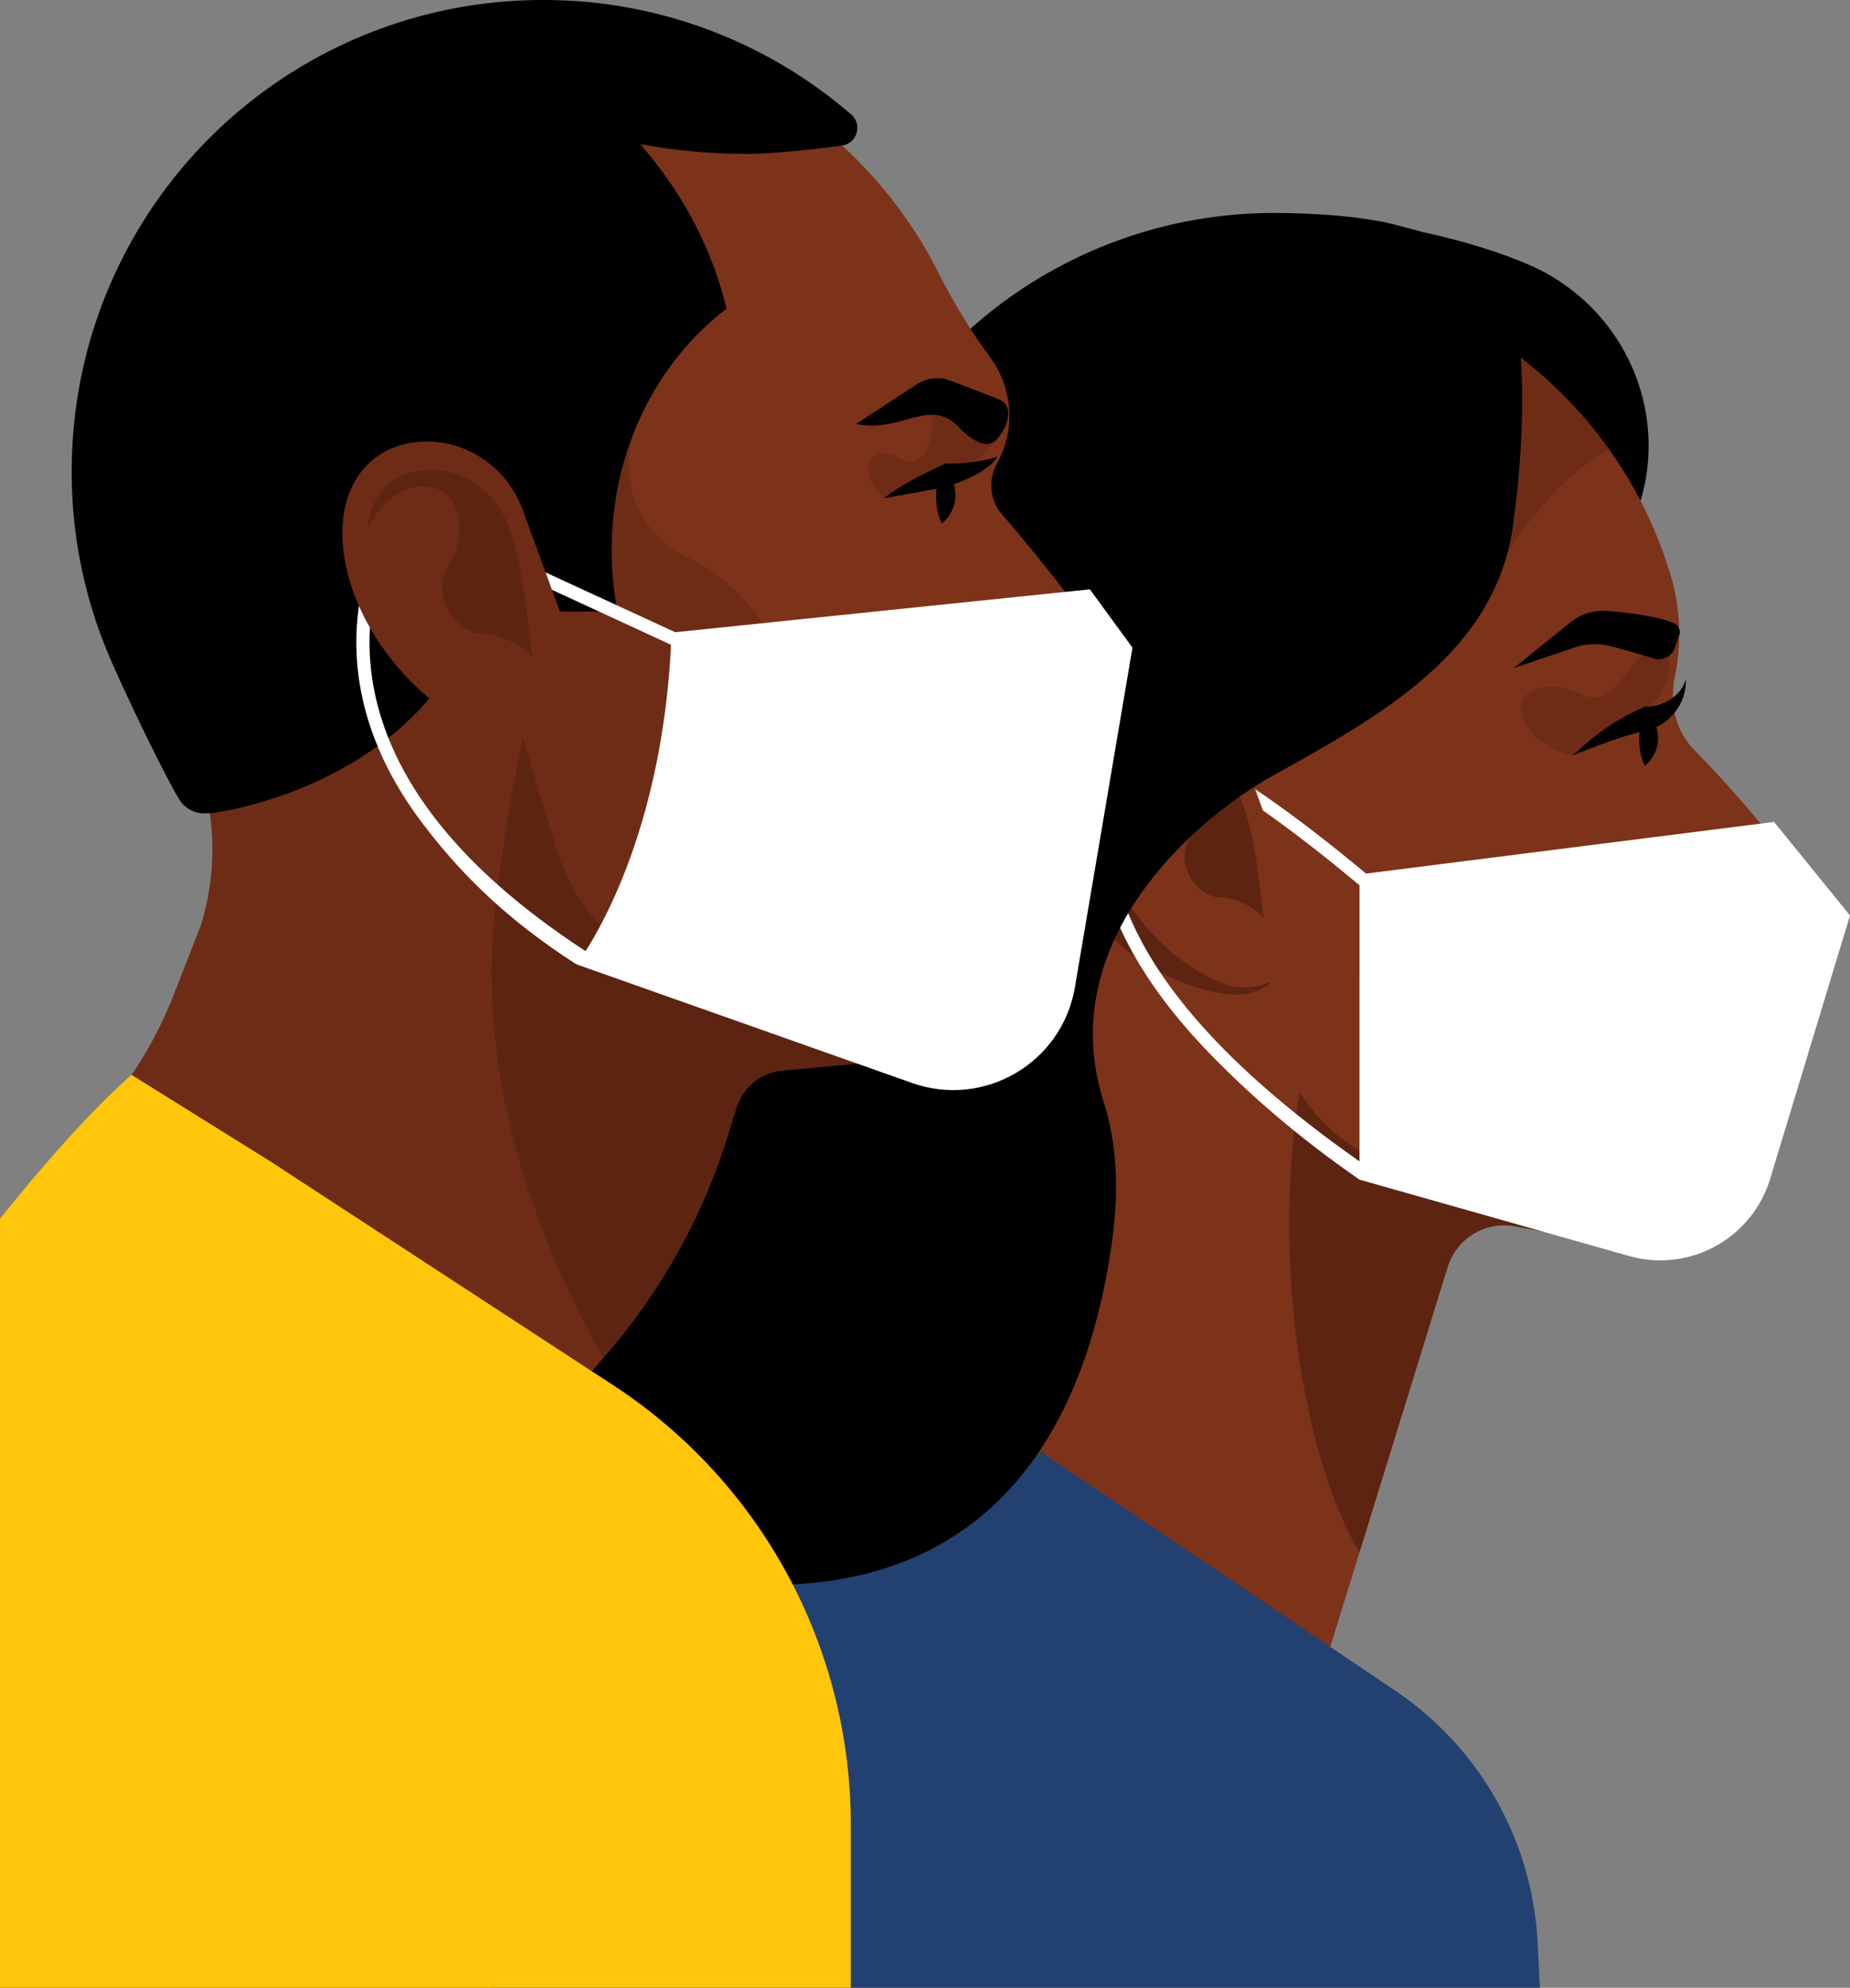 <?xml version="1.0"?>
<svg xmlns="http://www.w3.org/2000/svg" viewBox="0 0 3095.63 3325.57" width="3095.63" height="3325.57" x="0" y="0"><rect x="0" y="0" width="3095.63" height="3325.57" fill="#808080" stroke="none"/><defs><style>.cls-1{fill:#7c331a;}.cls-2{fill:#5d2412;}.cls-3{fill:#6e2c16;}.cls-4{fill:#224170;}.cls-5{fill:#fff;}.cls-6{fill:#441207;}.cls-7{fill:#ffc60b;}</style></defs><title>2_art_desk</title><g id="Layer_2" data-name="Layer 2"><g id="Great_choice" data-name="Great choice"><path d="M2385,389.09l34.89,652.79c135.93-59,298.52-52.55,333.13-236.32,28.56-151.62-53.63-302.15-195.43-362.95C2506.85,420.86,2450.26,403.82,2385,389.09Z"/><path class="cls-1" d="M1684.91,1920c24.16-78.21,1.11-163.54-59.62-218.42-145.74-131.7-237.22-322.31-236.91-534.28.53-351.59,252.24-642.77,585.1-705h0q3.75-.7,7.51-1.36l1.09-.19,6.93-1.17,1.73-.29q3.26-.52,6.52-1l2.18-.33c2.07-.31,4.14-.6,6.22-.9l2.53-.35,6-.79,2.84-.36c1.91-.24,3.83-.46,5.74-.69l3.11-.35c1.85-.21,3.69-.41,5.54-.6l3.37-.34c1.78-.18,3.55-.35,5.34-.51l3.61-.32c1.72-.15,3.44-.3,5.16-.43l3.84-.3,5-.35,4.08-.26,4.79-.29c1.44-.08,2.89-.14,4.34-.21s3-.16,4.57-.22,3.11-.12,4.66-.18l4.3-.15,5.07-.13,3.94-.09c1.95,0,3.9-.06,5.85-.08l3.19,0q4.55,0,9.09,0a724.1,724.1,0,0,1,111.73,9.38q7.27,1.19,14.51,2.52,11.49,2.12,22.86,4.6,6.51,1.42,13,2.95c2.37.56,4.73,1.14,7.08,1.72,4.72,1.18,9.41,2.39,14.09,3.66s9.33,2.57,14,3.93,9.26,2.76,13.86,4.2q10.35,3.26,20.56,6.82,14.58,5.07,28.87,10.77,5.73,2.26,11.39,4.63,3.32,1.38,6.6,2.79,6.59,2.84,13.09,5.78t13,6q6.43,3.08,12.81,6.28t12.66,6.52c2.1,1.11,4.2,2.23,6.28,3.35q4.26,2.31,8.47,4.66c3.4,1.9,6.78,3.81,10.14,5.76q6.15,3.57,12.22,7.24t12.06,7.47q6,3.8,11.9,7.71t11.73,7.93q8.74,6,17.29,12.31,17.1,12.56,33.42,26.09,5.43,4.51,10.78,9.12a723.91,723.91,0,0,1,60.75,58.95q2.38,2.61,4.74,5.23,14.16,15.75,27.38,32.33,6.61,8.28,13,16.77t12.49,17.15q4.08,5.79,8.05,11.65,7.93,11.73,15.42,23.78,3.73,6,7.36,12.14t7.13,12.28q1.76,3.09,3.48,6.21A714.14,714.14,0,0,1,2796.32,966a330.87,330.87,0,0,1,12.63,72.4q.5,7.86.63,15.73c0,1.75.05,3.5.05,5.25s0,3.5,0,5.25q-.09,7.88-.55,15.75-.3,5.25-.75,10.5c-.16,1.75-.32,3.49-.5,5.24a368.64,368.64,0,0,1-5.56,36.51c-.3,1.47-.57,3-.83,4.43l0,.16c-.07.38-.13.75-.19,1.13-.2,1.18-.38,2.36-.55,3.54-.05.35-.11.7-.16,1.06-.19,1.37-.35,2.75-.51,4.14l-.09.88,0,.23c-.13,1.29-.25,2.59-.35,3.89q-.06.57-.09,1.14c-.1,1.33-.18,2.66-.25,4,0,.28,0,.57,0,.85-.06,1.48-.11,3-.13,4.45,0,.26,0,.52,0,.78,0,1.37,0,2.73,0,4.1,0,.24,0,.48,0,.73,0,1.54.08,3.07.15,4.61l0,.68a127.6,127.6,0,0,0,36.8,82.67,1930.15,1930.15,0,0,1,152,174.86,57.8,57.8,0,0,1-18.69,86.3s-32.44,13.89-57.13,20.89a3.61,3.61,0,0,0-2.18,5.22c16.88,31,70.32,105.35,77.92,116,1,39.44-27.54,70.43-49.12,81.62a83.05,83.05,0,0,1,35.7,119.33q-29.17,12.74-56.8,28.19a33.67,33.67,0,0,0-16.12,38.76,130.23,130.23,0,0,1-156.12,163.25L2535,2051.56a99.15,99.15,0,0,0-112.74,68.23L2081.68,3222.14,1352.25,2996.8Z"/><path d="M2632.31,1003.07l.54-.44a113.77,113.77,0,0,1,123.21-13.3q13.8,7,27,14.93,5.3,3.19,10.48,6.54a15.34,15.34,0,0,1,7.05,12.58,244.31,244.31,0,0,1-1,27.3c-1.37,15-19.05,22.25-30.64,12.63-8.89-7.37-18-14.48-27.14-19.42a117,117,0,0,0-98.18-6.22,530,530,0,0,0-90.9,45.87A534.61,534.61,0,0,1,2632.31,1003.07Z"/><path class="cls-2" d="M1903.86,1603.44c51,35.38,106.13,55.58,156.14,60.38a95.44,95.44,0,0,0,103.57-80.3l.18-1.2a102.09,102.09,0,0,0-17.95-74.91l-123-171.25c-39.15-54.51-109.91-78.43-172.89-55.21-24.06,8.88-44.14,23.42-58.2,43.68C1739.73,1399.58,1789.93,1524.41,1903.86,1603.44Z"/><path class="cls-2" d="M2745.45,2090.45h0L2535,2051.56a99.15,99.15,0,0,0-112.74,68.23l-147.32,476.86c-128.69-211.33-197.65-805.05,39-1133.77Z"/><path class="cls-1" d="M2111.57,450c324.4,2.1,597.76,219.21,684.75,516,15.87,54.14,17.17,111.33,5.92,166.63a163.65,163.65,0,0,0-3.08,40.29,127.54,127.54,0,0,0,36.83,83.17,1930.15,1930.15,0,0,1,152,174.86,57.8,57.8,0,0,1-18.69,86.3s-32.44,13.89-57.13,20.89a3.61,3.61,0,0,0-2.18,5.22c16.88,31,70.32,105.35,77.92,116,1,39.44-27.54,70.43-49.12,81.62a83.05,83.05,0,0,1,35.7,119.33q-29.17,12.74-56.8,28.19a33.67,33.67,0,0,0-16.12,38.76,130.23,130.23,0,0,1-156.12,163.25c-1.11-.27-242.14-81.81-415.52-140.47A293.25,293.25,0,0,1,2133,1709.42L1973.48,462.28A724.83,724.83,0,0,1,2111.57,450Z"/><path class="cls-3" d="M2548.32,601.62c-28.09-8.33-47.3-13.36-47.3-13.36l-90.85,146.2,27.15,150.38,52.6,95.94s79.62-162.29,202.58-228.51A722.15,722.15,0,0,0,2548.32,601.62Z"/><path class="cls-3" d="M2548.13,1170.59c12.51-25.38,55.86-29.59,96.83-9.39l1,.49a45.74,45.74,0,0,0,49.37-5.51c18.68-15.14,61.81-81.3,84.9-88.53,37.2,55.17-14.67,113.81-26.2,122.69-32.2,14.74-105.39,59.94-122.7,73.55l0,0a127.16,127.16,0,0,1-31.62-10.81C2558.68,1232.91,2535.62,1196,2548.13,1170.59Z"/><path class="cls-3" d="M2826.65,1750.29s30.82-17.06,80-53.08c49-35.88,81.24-37.91,81.24-37.91,1,39.44-27.54,70.43-49.12,81.62a83.05,83.05,0,0,1,35.7,119.33C2875.5,1830.21,2826.65,1750.29,2826.65,1750.29Z"/><path d="M2753.17,1181.84c21.11,2.46,59.84-13.44,67.77-45.94,1.69,42.64-28.82,79.75-71.82,87.92-38,7.22-117.81,40.07-117.81,40.07C2659.05,1240.22,2684.48,1212.72,2753.17,1181.84Z"/><path d="M2774.38,1236.2a59.05,59.05,0,0,1-22.19,45c-6.11-12.81-9.57-28.61-9.23-45.64s4.43-32.67,11.05-45.23A59.09,59.09,0,0,1,2774.38,1236.2Z"/><path class="cls-4" d="M2576.76,3325.57h-1757c410.33-720,682.9-966,735-1009.28a15.47,15.47,0,0,1,18.59-.87l761.63,513.33a540.9,540.9,0,0,1,237.89,420.68Z"/><path d="M2533.14,1117.57l94.33-76.11a88.16,88.16,0,0,1,62.4-19.29c33.71,2.69,83.08,8.5,111.15,20.43a16.24,16.24,0,0,1,8.91,20.49l-7.6,21a28.53,28.53,0,0,1-35.22,17.56c-20.44-6.28-49.27-14.87-72.49-20.69a107.17,107.17,0,0,0-60.37,2.47Z"/><path class="cls-5" d="M2274.93,1973.6c-101.65-70.21-183.77-142-249.88-210.09-59.64-61.43-105.88-123.33-137.42-184-66.16-127.19-59.41-232.32-48.57-300.32,4.85-30.42,21.87-42.55,35.29-47.37,26.68-9.57,66-1.21,120.32,25.56,41.14,20.3,90.73,51.24,147.38,92,96.07,69.08,180.66,143.65,181.51,144.4L2309,1510.27c-.84-.74-84.72-74.68-179.91-143.11-164.15-118-225.4-122.46-247.3-114.6-7.37,2.65-17.57,8.65-21,30.12-25,157.06,1.18,375.27,429.58,671.15Z"/><path class="cls-1" d="M1913.67,1545.46c39.6,47.8,87.25,82.1,134.12,100.18a95.45,95.45,0,0,0,121.37-49.47c.16-.36.33-.73.49-1.1a102.12,102.12,0,0,0,2.88-77l-72.37-198c-23-63-84.74-105.12-151.64-99.71-25.57,2.08-48.82,10.68-67.81,26.4C1810.46,1305,1825.21,1438.68,1913.67,1545.46Z"/><path class="cls-6" d="M2987.91,1659.3c1,39.44-27.54,70.43-49.12,81.62,0,0-10.22,4.35-40.12,2.59s-72,6.78-72,6.78,30.82-17.06,80-53.08C2955.68,1661.33,2987.91,1659.3,2987.91,1659.3Z"/><path d="M2886.93,1531.64l26.49-22.46a30.16,30.16,0,0,1,42,2.9h0s-8.58,8.2-34.23,10.79S2886.93,1531.64,2886.93,1531.64Z"/><path class="cls-3" d="M2850.26,1462.88c-7.49,16.07-15.39,38.47-10.68,54.34,8.14,27.43,47.32,14.43,47.35,14.42h0s-1.88,1.54-5.22,4.1l-2.79,2.11c-.55.39-.93.76-1.68,1.21l-1.8,1.13a30,30,0,0,1-9.73,3.91,32.73,32.73,0,0,1-12.67,0,33.64,33.64,0,0,1-13.06-5.92,32.63,32.63,0,0,1-10-11.94,37.46,37.46,0,0,1-3.5-15.72c-.07-2.33.11-4.87.25-7.41a53.05,53.05,0,0,1,.84-7.39C2831.75,1478,2850.26,1462.88,2850.26,1462.88Z"/><path class="cls-2" d="M1991.5,1401.86c25-42.5,20.21-91.7-10.72-109.9s-76.27,1.5-101.28,44a120.7,120.7,0,0,0-6.32,12.26,114.79,114.79,0,0,1,12.17-42.8c4.51-7.79,9.94-15.57,17.16-22.06a80.35,80.35,0,0,1,25.14-15.37,101.39,101.39,0,0,1,29.57-6.48l7-.37c2.51,0,5.25.18,7.89.28a66.8,66.8,0,0,1,7.77.78,73.43,73.43,0,0,1,7.63,1.23,117,117,0,0,1,29.39,10,138.21,138.21,0,0,1,13.62,7.69,132.26,132.26,0,0,1,12.39,9.57,127.17,127.17,0,0,1,35.13,49.87c.08.18.15.38.22.56,2.57,7,16.41,45.31,23.71,97.31.57,4.07,12.5,96.82,12.5,96.82l-1-1a112.54,112.54,0,0,0-77.34-33.43,20.17,20.17,0,0,1-4.48-.51c-21.7-6.09-44.1-26.93-49.2-59.92a53.87,53.87,0,0,1,7.73-36.43C1990.66,1403.27,1991.08,1402.57,1991.5,1401.86Z"/><path d="M2519.29,432.62c-63.19-22.37-136.08-44.53-173-53.53a444.26,444.26,0,0,0-51.23-11.24c-26.31-4.32-54.34-7.12-81.69-8.9s-54-2.5-77.68-2.65h-5.06A762.2,762.2,0,0,0,1387,1281.49c-155.41,116.56-281.34,260-365,440-45.85,98.69-71.71,205-75.63,312.6a780.88,780.88,0,0,0,11.19,163.58c28.33,161.39,105.4,307.43,250.16,425a127.55,127.55,0,0,0,79.35,28.6c277,2.19,512.44-147.64,573.13-570.14,11.78-82,10.35-163.4-13.24-237.18-87-272,159.62-477.59,281.17-545.27,183.32-102.07,378.41-208.66,404.49-426.76C2538.16,825.75,2568.6,620.33,2519.29,432.62Z"/><path class="cls-3" d="M1737.32,1199.8c22.21,34.43,55.6,80.9,61.44,89.06,1,38.74-27.06,69.17-48.26,80.17a81.59,81.59,0,0,1,35.07,117.23c-11.16,4.86-30.59,10.75-51.59,17.07a44.7,44.7,0,0,0-28.57,59.22,160.28,160.28,0,0,1,8.95,84.44c-12.2,75.3-74.78,114.53-147.66,120.38l-257.34,23.5a89.32,89.32,0,0,0-77.22,62.59l-13.81,44.69a1024.22,1024.22,0,0,1-207,371.48q-10.62,12.15-20.66,24.81l34.93,22.8a877.78,877.78,0,0,1,398,735v273.32H0V2055.94c59.38-72.75,109.17-128,148.36-168.83a675.31,675.31,0,0,0,142.07-222.36l45.9-117.5a426,426,0,0,0-49.1-357A736.46,736.46,0,0,1,169.08,787.84C169.65,405.73,458.31,92.9,829.24,53.31c3.32-.36,6.64-.68,10-1l2.11-.19c2.63-.24,5.26-.47,7.89-.67l2.94-.23c2.36-.17,4.72-.35,7.09-.51l3.38-.21,6.71-.38L873,50l6.53-.29,3.73-.14,6.56-.19,3.68-.09c2.33-.05,4.69-.07,7-.1l3.19,0c3.4,0,6.8,0,10.21,0q3.66,0,7.31.09l2.37,0,5,.1,2.77.08,4.57.15,2.87.11,4.54.2,2.78.13,4.85.25,2.41.14q3.38.2,6.74.42l.49,0q3.6.25,7.18.54l2.32.19c1.63.13,3.26.26,4.89.41l2.74.25,4.46.42,2.86.29,4.42.47,2.77.3c1.57.17,3.14.35,4.71.55l2.43.28q3.13.38,6.24.78l.86.12,7,1,2.29.34,4.77.7,2.73.43,4.33.67c1,.17,1.9.32,2.85.47l4.27.72,2.79.48c1.5.26,3,.53,4.47.81l2.54.45,5.68,1.08,1.26.24,6.86,1.37,2.3.49c1.54.31,3.08.63,4.6,1l2.76.59,4.14.92,2.88.66c1.36.31,2.71.62,4.07,1l2.83.66,4.23,1c.88.21,1.75.42,2.61.65,1.71.42,3.41.85,5.12,1.3l1.69.42q3.33.87,6.64,1.77l2.36.64,4.38,1.21,2.79.79,3.94,1.13,2.9.85,3.85,1.15,2.88.87,3.94,1.22,2.74.85,4.56,1.46c.68.22,1.38.43,2.06.67q3.21,1,6.4,2.12l2.49.84c1.37.47,2.72.92,4.07,1.4l2.88,1,3.66,1.3,3,1.07c1.19.43,2.38.86,3.56,1.31,1,.36,2,.72,3,1.1,1.2.44,2.4.9,3.6,1.35l2.87,1.1c1.34.5,2.66,1,4,1.54l2.46,1,6.13,2.44,2.71,1.12,3.65,1.51,3,1.25c1.12.46,2.24.94,3.36,1.42l3.06,1.31c1.09.48,2.17.94,3.26,1.43l3.08,1.35c1.08.47,2.16,1,3.24,1.45s2,.91,3,1.36l3.39,1.57,2.84,1.3q2.93,1.36,5.83,2.76c1,.47,2,.94,3,1.43s2.12,1,3.17,1.53l3.13,1.55c1,.48,2,1,3,1.48s2.12,1.06,3.18,1.59l2.92,1.49c1.06.53,2.12,1.08,3.17,1.63l2.88,1.5,3.18,1.67c.95.49,1.89,1,2.84,1.51s2.12,1.13,3.17,1.71c.54.28,1.07.58,1.61.88q3.62,2,7.2,4c.88.49,1.76,1,2.63,1.47l3.29,1.87,2.59,1.49,3.28,1.9,2.56,1.5,3.29,1.94,2.49,1.5c1.12.66,2.23,1.34,3.34,2l2.26,1.38q6.13,3.75,12.21,7.65l2.18,1.39,3.44,2.24c.73.49,1.46,1,2.2,1.44l3.39,2.24,2.18,1.47,3.41,2.3c.69.47,1.38.95,2.08,1.41l3.48,2.39,2,1.43c4.07,2.83,8.13,5.71,12.14,8.64.54.41,1.09.79,1.63,1.19l3.61,2.67,1.77,1.31,3.49,2.62,1.83,1.39,3.49,2.66,1.69,1.32,3.61,2.8c1.1.85,2.18,1.74,3.32,2.56a120.72,120.72,0,0,1,10.34,8.4c.41.36.84.7,1.26,1.05,1.25,1,2.5,2.08,3.75,3.13l1.37,1.14q1.8,1.5,3.57,3l1.46,1.24,3.55,3.07,1.36,1.18q1.83,1.59,3.66,3.21l.88.79q8.64,7.63,17,15.57c.32.3.65.6,1,.91,1.21,1.14,2.42,2.3,3.62,3.45.38.36.76.72,1.13,1.09l3.58,3.46,1,1,3.71,3.65c.17.17.33.34.51.51q8.41,8.39,16.57,17.05c.19.2.39.4.58.61l3.63,3.89.84.91c1.18,1.28,2.37,2.57,3.55,3.87.24.27.49.55.75.82,1.23,1.36,2.45,2.71,3.67,4.09l.23.25q8.13,9.11,16,18.48c.08.1.15.2.23.29,1.21,1.44,2.4,2.89,3.6,4.35l.56.67,3.5,4.3c.89,1.11,1.77,2.23,2.74,3.25a15.1,15.1,0,0,1,1.34,1.86l0,0q9.6,12.09,18.69,24.59c.11.16.23.31.36.47,1.13,1.57,2.25,3.12,3.37,4.7l.32.44q10.74,15.07,20.76,30.69l.17.27q1.62,2.52,3.21,5.07l.18.28q9.93,15.8,19.07,32.15l.07.11c1,1.79,2,3.58,3,5.39l.09.16q6.33,11.54,12.25,23.3a991,991,0,0,0,86.48,141.16,164.25,164.25,0,0,1,11.23,177.14,74.41,74.41,0,0,0,8.25,85c53.06,61.48,105.4,127.43,156.27,197.31,27.55,37.83,8.94,91.52-36.13,104.09l-50.13,14A15.94,15.94,0,0,0,1737.32,1199.8Z"/><path class="cls-2" d="M1566.7,1767.37c-71.56,5.74-269.25-66.1-428.67-127.15A345.65,345.65,0,0,1,930.79,1417.4l-55.61-184.07c-19.25,89.76-34.59,183.83-45.94,280.74-34,290.16,68.31,558.17,180.21,757.77l1.92-2.22a1023.87,1023.87,0,0,0,207-371.47l13.81-44.69a89.32,89.32,0,0,1,77.22-62.59l257.34-23.5h0Z"/><path class="cls-1" d="M913.88,49.09C1200.68,51,1448.73,216,1569.89,456a993,993,0,0,0,87,142.28,164.23,164.23,0,0,1,11.23,177.13,74.38,74.38,0,0,0,8.26,85c53,61.5,105.39,127.43,156.26,197.31,27.55,37.84,8.94,91.53-36.14,104.11l-50.13,14a15.94,15.94,0,0,0-9.1,24c22.21,34.43,64,77.66,69.88,85.82,1,38.74-35.5,72.42-56.69,83.41a81.6,81.6,0,0,1,35.06,117.23c-11.16,4.87-30.59,10.75-51.59,17.08a44.68,44.68,0,0,0-28.57,59.21,160.39,160.39,0,0,1,8.95,84.44c-12.2,75.3-74.77,114.54-147.66,120.38-71.56,5.74-269.25-66.1-428.67-127.15A345.65,345.65,0,0,1,930.79,1417.4L829.24,1081.27V53.31A753.86,753.86,0,0,1,913.88,49.09Z"/><path class="cls-3" d="M1065.51,712.12c-35.45,83.26,1.1,179.69,82.56,219.08,154.47,74.7,224.68,256.29,160.63,415.47l-36.26,90.12c-49.89,124,17.71,263.92,145.74,302.18-85.42-25.44-189-63.85-280.15-98.75A345.65,345.65,0,0,1,930.79,1417.4L829.24,1081.27V467.57Z"/><path class="cls-3" d="M1458.69,766.39c9.12-9.85,26.64-9.56,44.92-.92a45.36,45.36,0,0,1,4.11,2.27,29.18,29.18,0,0,0,41.5-12.24c9.65-20.2,14.63-43.31,9.12-68.08l126.6-3.08s-2.55,81.45-99,104.63l-106.72,44.68h0l-.12.21C1454.75,810.5,1445.56,780.57,1458.69,766.39Z"/><path d="M1716.43,1161.68l27.52-26.79a37.26,37.26,0,0,1,54.93,3.23h0s-10.33,9.88-41.23,13S1716.43,1161.68,1716.43,1161.68Z"/><path class="cls-3" d="M1677.44,1068.29c-11.58,19.81-24.43,47.71-20.27,68.71,7.19,36.31,59.22,24.27,59.26,24.26h0s-2.6,1.75-7.22,4.66l-3.84,2.38a25.69,25.69,0,0,1-2.32,1.36l-2.45,1.24a39.1,39.1,0,0,1-13,3.86,42.17,42.17,0,0,1-16.31-1.56,43.8,43.8,0,0,1-16.12-9.19,42.21,42.21,0,0,1-11.43-16.59,48.32,48.32,0,0,1-2.62-20.66c.18-3,.72-6.26,1.21-9.53a68.59,68.59,0,0,1,2-9.41C1651.79,1085.49,1677.44,1068.29,1677.44,1068.29Z"/><path d="M1598.77,829.4a60.8,60.8,0,0,1-22.84,46.36c-6.3-13.2-9.86-29.47-9.51-47s4.56-33.65,11.38-46.59A60.82,60.82,0,0,1,1598.77,829.4Z"/><path d="M1671.1,667.87c-27.7-10.78-85.48-33.16-89.64-33.94a66,66,0,0,0-48.28,9.6l-100.52,65.71c73.61,15.8,123.09-44.07,169.9,3.62,2.4,2.45,4.74,5,7.32,7.37,40.24,36.38,55.8,24.11,70.69-3.52a58.58,58.58,0,0,0,6.72-24.11A25.41,25.41,0,0,0,1671.1,667.87Z"/><path d="M1582.59,775.57c16.29,1,58.84-2.33,86.18-11.38-12.44,23.68-67.51,47-96,52.46l-93.49,17C1500.73,815.53,1535.3,797,1582.59,775.57Z"/><path class="cls-3" d="M1640.26,1370.7S1743.12,1282,1807,1285.42l.16.2c1,38.74-35.5,72.42-56.69,83.41a81.6,81.6,0,0,1,35.06,117.23C1691.85,1473.05,1640.26,1370.7,1640.26,1370.7Z"/><path class="cls-2" d="M1807,1285.42l.16.2c1,38.74-35.5,72.42-56.69,83.41,0,0-18.75-4.8-49.18,3-20.14,5.19-43.43,2.75-60.69-.63l-.38-.74S1743.12,1282,1807,1285.42Z"/><path class="cls-7" d="M1423.6,3052.25v273.32H0V2038.94c114-142.17,189.63-214.57,220.22-240.61L452.7,1943.24l572.94,374a877.78,877.78,0,0,1,398,735Z"/><path d="M182.32,480.68A787.87,787.87,0,0,1,909,0l5.25,0A785.64,785.64,0,0,1,1388,162q18.59,14.24,36.26,29.48c19.14,16.52,10.17,48-14.79,51.93l-.61.1c.42.38-103.52,13.89-158,13.89a991.9,991.9,0,0,1-179.61-16.26c70.13,80.48,120.29,174,144.35,275.39-116.08,88.67-192.1,236.48-192.1,403.85a541.68,541.68,0,0,0,9.78,102.76H768.81v70.38C705,1218.1,564.56,1315.28,389.44,1354.27q-19.53,3.74-38.4,6.56c0-.25-.07-.5-.11-.75a50.29,50.29,0,0,1-46.18-16c-14.27-16-93.69-179.07-123.06-248.74A784.11,784.11,0,0,1,120,787.77C120.17,681.18,141.13,577.86,182.32,480.68Z"/><path class="cls-5" d="M964.71,1613.39C848.12,1538.68,770.05,1461,706.49,1376.78c-53.33-70.65-87.75-144.57-102.28-219.72a434.56,434.56,0,0,1,14.51-220.21c18-53.54,40.06-84.9,41-86.21l5.29-7.43,499.22,230.34-9.22,20L672.75,871c-7.31,12-21.5,37.74-33.49,73.77a412.51,412.51,0,0,0-13.36,208.56c31.14,160.06,153.59,309.57,364,444.37Z"/><path class="cls-3" d="M661.41,1111.24c45.32,54.7,99.86,94,153.49,114.64a109.23,109.23,0,0,0,138.89-56.61l.57-1.26a116.86,116.86,0,0,0,3.28-88.09L874.83,853.3c-26.36-72.14-97-120.3-173.53-114.11-29.26,2.37-55.88,12.22-77.61,30.21C543.3,836,560.19,989,661.41,1111.24Z"/><path class="cls-2" d="M750.48,946.91C779.1,898.27,773.61,842,738.21,821.14s-87.28,1.71-115.9,50.35a141.42,141.42,0,0,0-7.24,14,131.41,131.41,0,0,1,13.94-49c5.15-8.92,11.37-17.83,19.63-25.25a91.94,91.94,0,0,1,28.77-17.59,115.88,115.88,0,0,1,33.84-7.42l8-.42c2.88,0,6,.2,9,.32a76.89,76.89,0,0,1,8.89.89,80.37,80.37,0,0,1,8.72,1.41,133.43,133.43,0,0,1,33.64,11.44,155.2,155.2,0,0,1,15.59,8.79,152.16,152.16,0,0,1,14.18,11,145.47,145.47,0,0,1,40.2,57.07c.09.21.17.42.25.63,2.94,8.07,18.77,51.86,27.13,111.37.66,4.66,14.3,110.79,14.3,110.79l-1.1-1.12a128.69,128.69,0,0,0-88.5-38.25,23.22,23.22,0,0,1-5.12-.59c-24.84-7-50.48-30.82-56.31-68.57A61.67,61.67,0,0,1,749,949.32C749.52,948.52,750,947.72,750.48,946.91Z"/><path class="cls-5" d="M1123.71,1058.33l700-72.37,71.27,97.58-96.3,568.15c-21.42,126.37-151.58,202.91-272.43,160.19L964.71,1613.39S1110.79,1427.37,1123.71,1058.33Z"/><path class="cls-5" d="M2274.93,1462.88l693.62-87.81,127.08,156.57L2962,1972.3a192.05,192.05,0,0,1-236.13,129l-451-127.75Z"/></g></g></svg>
